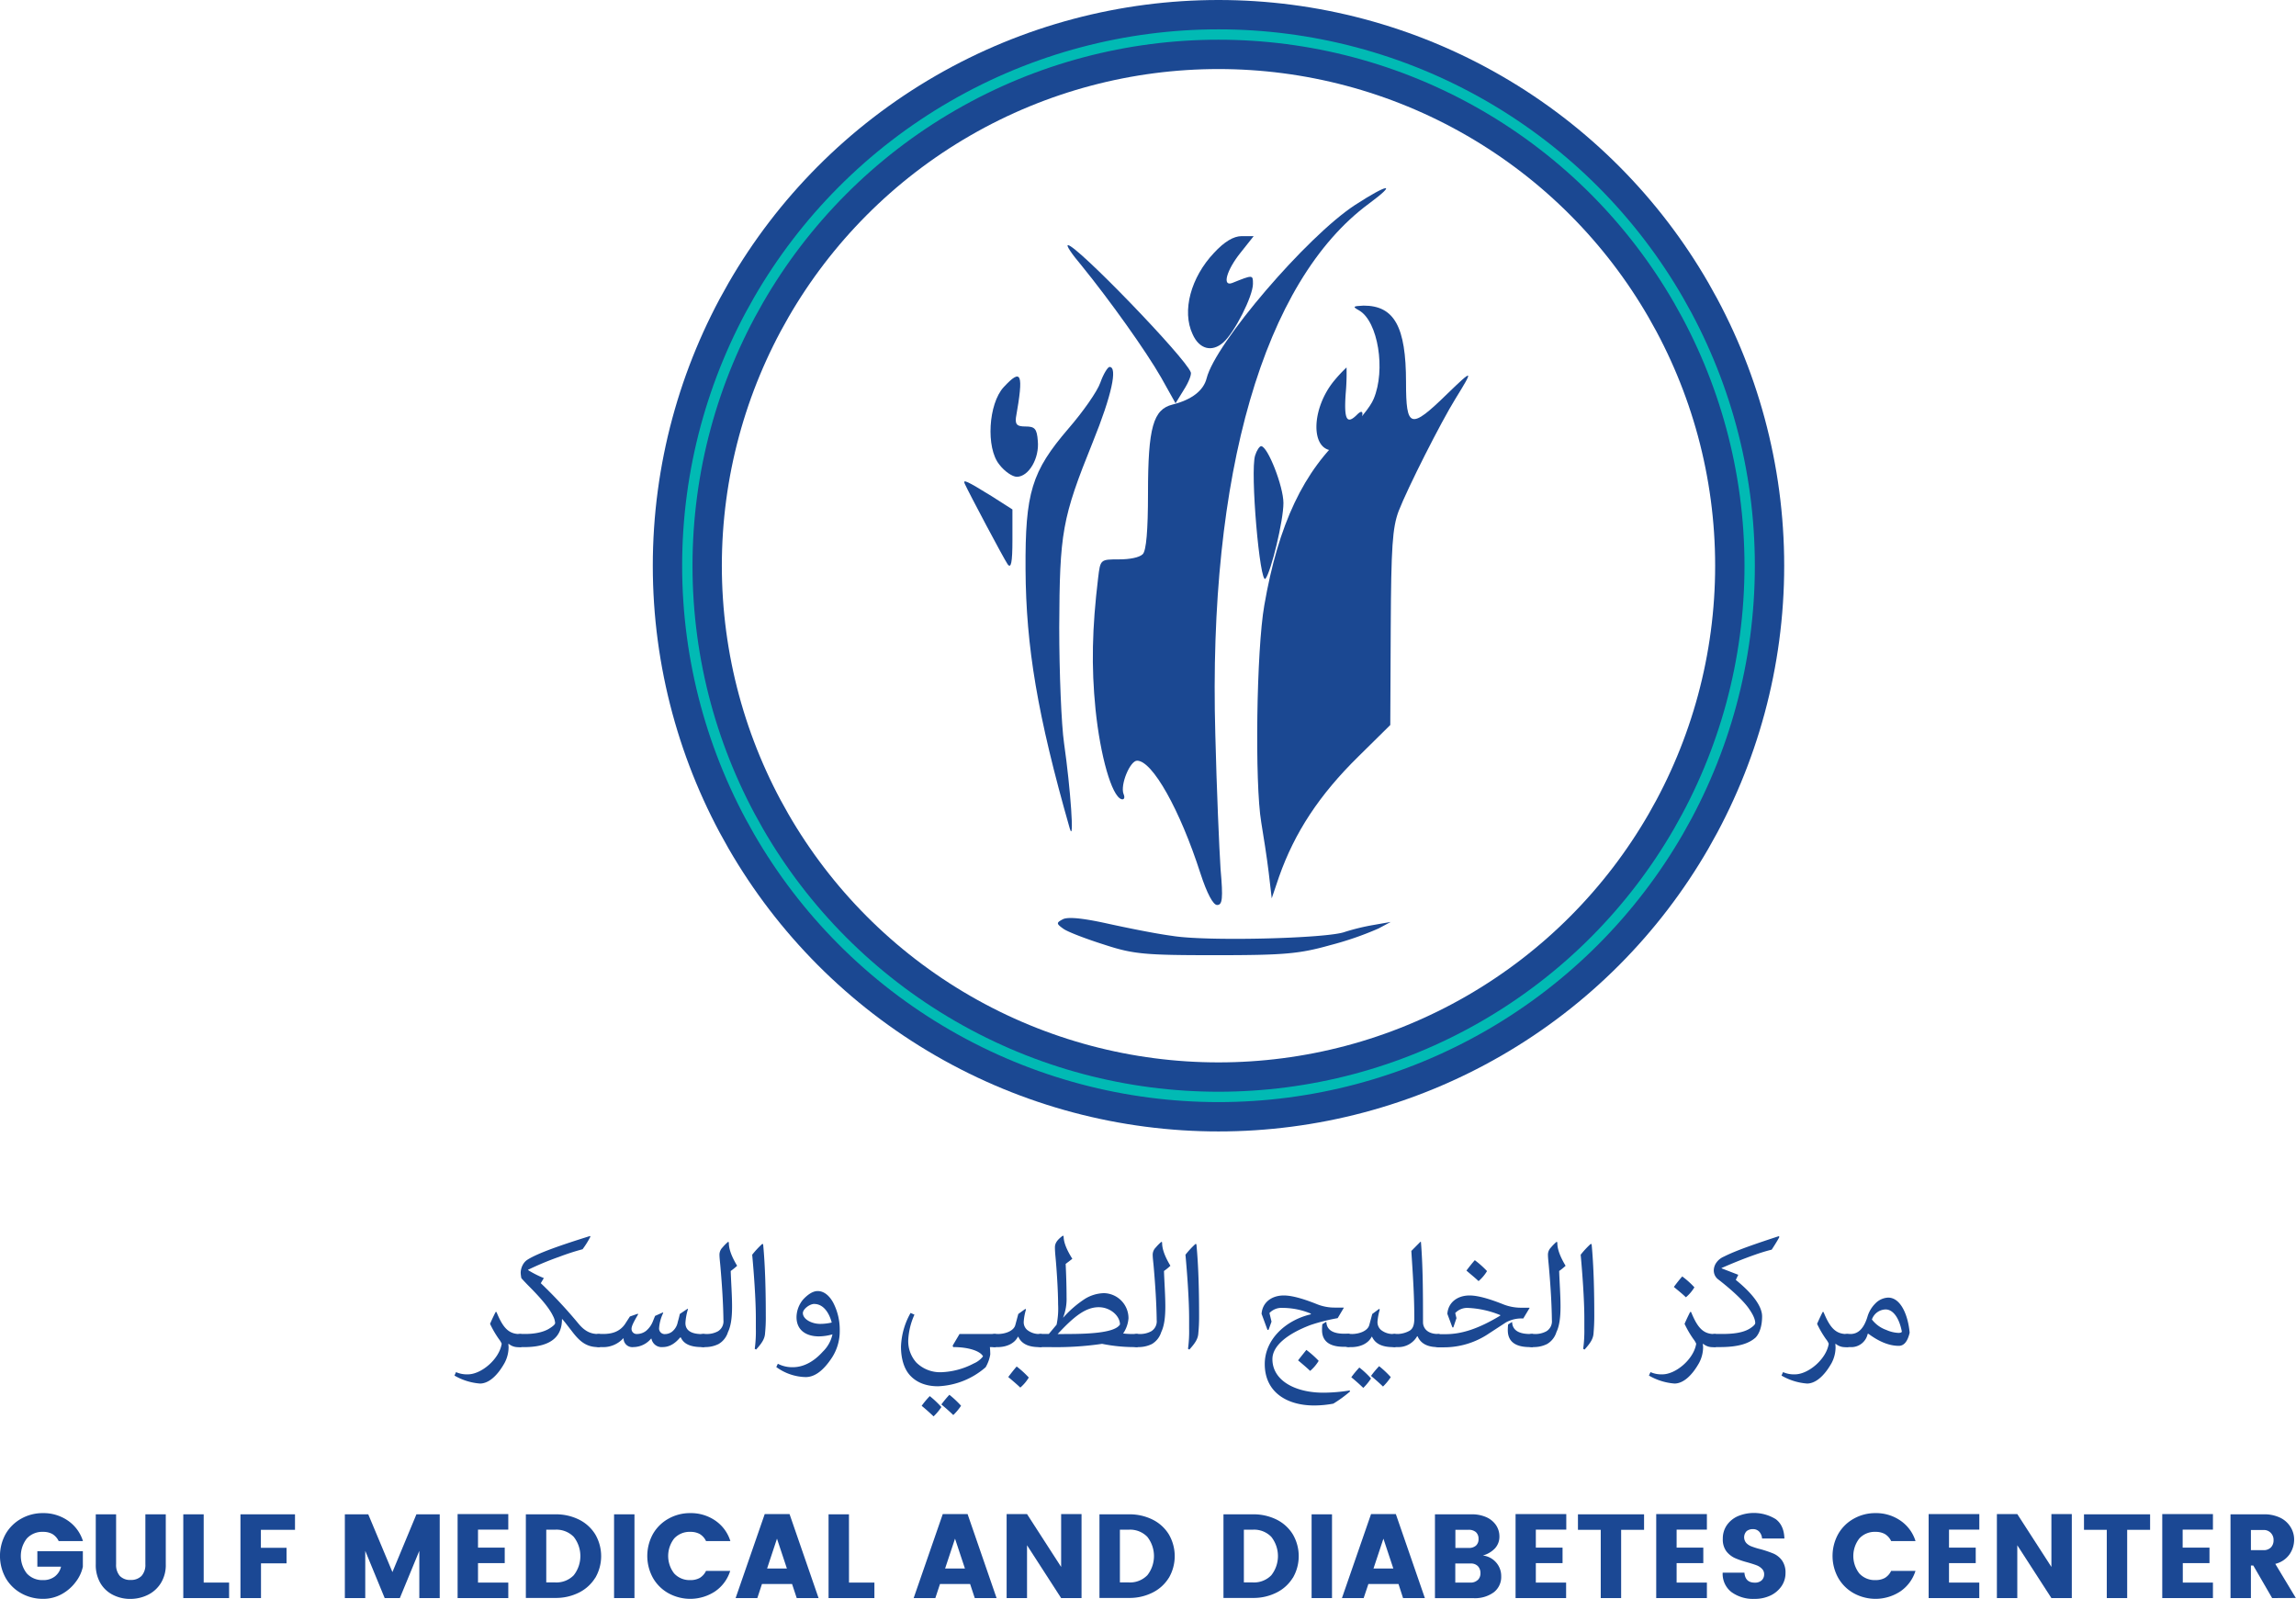 <?xml version="1.0" encoding="UTF-8"?> <svg xmlns="http://www.w3.org/2000/svg" viewBox="0 0 665.06 463.13"><defs><style>.cls-1{fill:#1b4892;}.cls-2{fill:#1b4894;}.cls-3,.cls-4{fill:none;stroke-miterlimit:10;}.cls-3{stroke:#1b4892;stroke-width:20px;}.cls-4{stroke:#01bab4;stroke-width:3px;}</style></defs><g id="Layer_2" data-name="Layer 2"><g id="Layer_1-2" data-name="Layer 1"><path id="Path_358" data-name="Path 358" class="cls-1" d="M392.45,59.41c-13.94,9.12-40.41,40-42.94,50.17-.89,3.54-4.31,6.21-9.88,7.6s-7.1,6.59-7.1,25.59c0,10.89-.5,16.72-1.52,17.74s-3.92,1.51-6.84,1.51c-5.44,0-5.44,0-6.08,5.32-1.77,14.7-2,25.72-.76,38.13,1.4,13.56,4.69,25.08,7.48,26,.76.26,1.14-.38.63-1.52-1-2.66,1.9-9.62,3.93-9.62,4.43,0,12.41,14.18,18.36,32.68,1.9,5.83,3.68,9.12,4.82,9.12,1.52,0,1.77-1.77,1-10.39-.38-5.82-1.14-23.31-1.52-39C349.89,137.2,366.1,81.46,396.5,59,404.86,52.83,402.2,53.08,392.45,59.41Z"></path><path id="Path_359" data-name="Path 359" class="cls-1" d="M351.65,73.24c-6.71,7.1-9.37,16.84-6.2,23.56,1.9,4.31,5.57,5.32,8.87,2.41s8.61-13.43,8.61-17c0-2.66,0-2.66-6-.25-3,1.14-1.64-3.68,2.29-8.62l3.92-4.94h-3.54C357.35,68.42,354.7,69.94,351.65,73.24Z"></path><path id="Path_360" data-name="Path 360" class="cls-1" d="M313.28,76.91c8.23,10.13,18.62,24.7,23.05,32.43l4.18,7.47,2.41-3.92c1.39-2.16,2.28-4.44,2-5.07C343.3,103.51,311.88,71,309.35,71,308.72,71,310.49,73.62,313.28,76.91Z"></path><path id="Path_361" data-name="Path 361" class="cls-1" d="M393.72,89.94c5.44,3.17,7.72,17.23,4.18,25.59-.89,2.28-4.56,6.72-8,9.88-12.29,10.9-19.63,26.48-23.68,49.92-2.28,12.92-2.79,51.55-.89,62.83.63,3.8,1.65,10.26,2.15,14.44l.89,7.6,2.15-6.34C375,241.2,382.06,230.3,393.59,219l9.12-9,.13-28.12c.12-23.56.5-29,2.28-33.82,2.66-6.84,12.29-25.84,16.46-32.56,5.32-8.61,5.2-8.74-2.4-1.39-10.64,10.39-11.91,10-11.91-3.42,0-16.09-3.42-22.17-12.29-22.17C391.82,88.68,391.69,88.8,393.72,89.94Z"></path><path id="Path_362" data-name="Path 362" class="cls-1" d="M386.49,110.23c-6.71,8.1-7,20.26-.25,20.26,2.16,0,3.93-1.26,5.7-4.3,3-4.81,3.68-8.62,1.14-6.08-3,3-3.8,1.39-3.29-6.08a66.55,66.55,0,0,0,.25-7.6A42.56,42.56,0,0,0,386.49,110.23Z"></path><path id="Path_363" data-name="Path 363" class="cls-1" d="M290.73,112.13c-4.44,4.81-5.2,17.61-1.27,22.42,1.52,2,3.8,3.55,5.07,3.55,3.42,0,6.58-5.32,6.08-10.39-.25-3.55-.89-4.18-3.55-4.18-2.41,0-3-.51-2.79-2.53C296.55,108.07,295.92,106.55,290.73,112.13Z"></path><path id="Path_364" data-name="Path 364" class="cls-1" d="M318.72,110.84c-.88,2.54-5.06,8.49-9.24,13.3-10.65,12.42-12.55,18.5-12.42,40.79s3.42,42.19,12.8,75c1.39,4.81.25-11.4-1.65-24.7-.76-5.2-1.39-20.4-1.39-33.57.13-27.49.76-31.42,9.76-53.71,5.44-13.43,7.21-21.67,4.81-21.67C320.88,106.28,319.61,108.31,318.72,110.84Z"></path><path id="Path_365" data-name="Path 365" class="cls-1" d="M363.57,131.89c-1.52,4.56,1.39,37.75,3,35.72s5.19-16.72,5.19-21.91c0-4.82-4.56-16.47-6.46-16.47C364.83,129.23,364,130.49,363.57,131.89Z"></path><path id="Path_366" data-name="Path 366" class="cls-1" d="M279.45,140.12c1.27,2.79,11.28,21.66,12.42,23.31,1,1.39,1.39-.51,1.39-7v-8.87l-5.95-3.8C280,139.24,278.82,138.73,279.45,140.12Z"></path><path id="Path_367" data-name="Path 367" class="cls-1" d="M307.83,266.28c-1.9,1-1.9,1.26.25,2.78,1.27.89,6.59,2.92,11.79,4.56,8.48,2.79,11.9,3.05,32.3,3.05,19.88,0,24.2-.39,33.19-2.92a92.83,92.83,0,0,0,13.93-4.81l3.55-1.9-5.07.89a64.17,64.17,0,0,0-8.23,2c-5,1.9-40.16,2.79-50,1.14-4.82-.63-13.56-2.41-19.26-3.67C313.4,265.9,309.22,265.52,307.83,266.28Z"></path><path id="Path_429" data-name="Path 429" class="cls-1" d="M143.8,380c1.68,4.06,3.23,6.4,6.66,6.4H151v3.79h-.63a4.15,4.15,0,0,1-3-.94h-.11c0,.36.06.71.06,1a9.81,9.81,0,0,1-1.2,4.59c-2.33,4.12-4.88,5.9-7.07,5.9a17.29,17.29,0,0,1-7.41-2.31l.45-1a7.78,7.78,0,0,0,3.4.65c4,0,9.18-4.5,9.83-8.88a6,6,0,0,0-.8-1.33,28.74,28.74,0,0,1-2.57-4.42c.58-1.36,1.12-2.46,1.62-3.44Z"></path><path id="Path_430" data-name="Path 430" class="cls-1" d="M173.77,390.18h-.6c-3.61,0-5.56-2-7.67-4.8-1-1.27-1.9-2.48-2.6-3.28h-.12c0,4.62-2.64,8.09-11,8.09H151a1.91,1.91,0,0,1-2.07-1.72,1.22,1.22,0,0,1,0-.27,1.84,1.84,0,0,1,1.86-1.82h1.39c2.4,0,5.24-.41,7.17-1.72.59-.38,1.45-1,1.45-1.44a5,5,0,0,0-.59-2c-1.24-2.65-4.15-5.82-7.32-9-.8-.82-1.44-1.51-1.87-2a10,10,0,0,1-.2-1.63,5.11,5.11,0,0,1,.8-2.55,4,4,0,0,1,1.06-1.1c3.08-2,10.08-4.38,18.23-6.93l.11.18a25,25,0,0,1-2.27,3.65,70.15,70.15,0,0,0-6.79,2.2,85.92,85.92,0,0,0-9,3.75v.09a30.64,30.64,0,0,0,4.57,2.32l-.89,1.47a136.2,136.2,0,0,1,10.93,11.73c1.66,2,3.35,3,5.72,3h.51Z"></path><path id="Path_431" data-name="Path 431" class="cls-1" d="M204.06,390.18h-.73c-3.68,0-5.37-1.12-6.12-2.78H197c-1.66,2-3.34,2.78-5.07,2.78a3,3,0,0,1-3.23-2.45h-.11a6.74,6.74,0,0,1-5.13,2.45,2.53,2.53,0,0,1-2.82-2.22c0-.1,0-.2,0-.3h-.12a7.89,7.89,0,0,1-6.32,2.52h-.5a1.89,1.89,0,0,1-2.06-1.71,2.44,2.44,0,0,1,0-.27,1.84,1.84,0,0,1,1.87-1.82h1.21c2.7,0,4.77-.73,6.25-2.76l1.49-2.3,2.28-.8.11.15c-1.12,1.94-1.92,3.34-1.92,4.22a1.46,1.46,0,0,0,1.43,1.5h.17a4.34,4.34,0,0,0,2.59-.89,6.77,6.77,0,0,0,1.92-2.6l.71-1.75,2.24-1,.13.11a12.23,12.23,0,0,0-1.21,4.44,1.63,1.63,0,0,0,1.52,1.72h.12a3.49,3.49,0,0,0,2.05-.65,4.63,4.63,0,0,0,1.72-2.84c.13-.48.3-1,.6-2.35l2.25-1.51.12.09a16.53,16.53,0,0,0-.75,4.05c0,2.35,2,3.21,4.87,3.21h.65Z"></path><path id="Path_432" data-name="Path 432" class="cls-1" d="M204.66,386.39a6.63,6.63,0,0,0,3.32-.8,3.37,3.37,0,0,0,1.57-3.2c-.06-4.74-.39-9.92-.86-15.37-.11-1.37-.29-2.61-.29-3.7a3,3,0,0,1,.89-2,13.13,13.13,0,0,1,1.62-1.63l.21.15c-.06,1.92.86,4.24,2.4,6.79a18,18,0,0,1-1.86,1.51c.11,3.4.39,7,.39,10.27s-.33,5.67-1.19,7.44a6,6,0,0,1-2.71,3.44,8.6,8.6,0,0,1-3.69.89H204a1.9,1.9,0,0,1-2.06-1.72,2.44,2.44,0,0,1,0-.27,1.85,1.85,0,0,1,1.86-1.82l.21,0Z"></path><path id="Path_433" data-name="Path 433" class="cls-1" d="M218.62,390.68a37.78,37.78,0,0,0,.32-5.92v-2.9c0-5.42-.58-13.31-1.06-18.43a26.12,26.12,0,0,1,2.91-3.13l.26.08c.62,6.47.77,13.95.77,20.86a44.44,44.44,0,0,1-.21,4.89c-.08,1.62-.88,2.87-2.6,4.77Z"></path><path id="Path_434" data-name="Path 434" class="cls-1" d="M237.18,387.08c-3.47,0-6.46-1.64-6.46-5.58a8.13,8.13,0,0,1,1.9-5.09c1.37-1.48,2.84-2.46,4.24-2.46,1.72,0,3.32,1.22,4.48,3.35a17,17,0,0,1,1.9,8.14,14.08,14.08,0,0,1-2.26,7.8c-2.63,4-5.15,5.63-7.61,5.63a14.92,14.92,0,0,1-8.51-2.91l.45-.95a9.07,9.07,0,0,0,4.33,1c3,0,6-1.5,8.71-4.52a9.87,9.87,0,0,0,2.78-5A14.7,14.7,0,0,1,237.18,387.08Zm-1.3-9.4c-1.4,0-3.32,1.54-3.32,2.64,0,1.83,2.61,3.14,5,3.14a14.62,14.62,0,0,0,3.36-.39c-.8-3-2.52-5.38-5.07-5.38Z"></path><path id="Path_435" data-name="Path 435" class="cls-1" d="M288.44,386.39v3.79h-1.71c.07.71.11,1.42.11,2.14a10.9,10.9,0,0,1-1.34,3.7,22.33,22.33,0,0,1-13.8,5.51c-3.8,0-6.43-1.31-8.15-3.21s-2.57-4.91-2.57-8.25a21.28,21.28,0,0,1,2.78-9.78l1.12.5a20.11,20.11,0,0,0-1.8,7.43,9.26,9.26,0,0,0,2.37,6.46,9.77,9.77,0,0,0,7.17,2.78,21.85,21.85,0,0,0,9.45-2.54,6.64,6.64,0,0,0,2.67-2.05c-.68-1.42-3.91-2.69-8.63-2.69l-.17-.41,2-3.38Zm-18,23.88c-1.21-1.15-2.28-2.1-3.47-3.08a25.17,25.17,0,0,1,2.35-2.81,28,28,0,0,1,3.36,3.17A15.37,15.37,0,0,1,270.4,410.27Zm5.71-.39c-1.21-1.15-2.27-2.1-3.47-3.08A28.66,28.66,0,0,1,275,404a28.13,28.13,0,0,1,3.38,3.17A15.48,15.48,0,0,1,276.11,409.88Z"></path><path id="Path_436" data-name="Path 436" class="cls-1" d="M289,386.39c2.29,0,4.66-.92,5.1-2.61l.86-3.19,2.05-1.48.18.2a14.93,14.93,0,0,0-.65,3.44,2.91,2.91,0,0,0,1,2.46,5.52,5.52,0,0,0,3.67,1.18h.53v3.8h-.68c-2.9,0-5.09-.8-6.1-3h-.12c-1,2-3.35,3-5.9,3h-.56a1.9,1.9,0,0,1-2.06-1.72,2.44,2.44,0,0,1,0-.27,1.84,1.84,0,0,1,1.86-1.82H289Zm5.46,9.39A27.36,27.36,0,0,1,298,399a11.85,11.85,0,0,1-2.46,2.91c-1.16-1.1-2.3-2.05-3.49-3.06.8-1.06,1.6-2.09,2.4-3Z"></path><path id="Path_437" data-name="Path 437" class="cls-1" d="M303.79,386.39l2.26-2.7a22.9,22.9,0,0,0,.44-5.9c0-3.88-.42-10.21-.74-13.6-.09-.92-.18-2-.18-2.9,0-1.34.83-2.29,2.31-3.4l.21.21c0,1.72.85,3.85,2.52,6.51l-1.93,1.48c.15,3.21.26,6.4.26,9.61a14.62,14.62,0,0,1-1,5.92H308a31,31,0,0,1,6.28-5.42,11,11,0,0,1,5.51-1.64,7.26,7.26,0,0,1,7.09,7.3,9.07,9.07,0,0,1-1.55,4.38,22.18,22.18,0,0,0,3.05.15h1.16v3.79h-.72a46.83,46.83,0,0,1-9.59-.94,91.57,91.57,0,0,1-15.43.94h-2.11a1.89,1.89,0,0,1-2.06-1.71,2.44,2.44,0,0,1,0-.27,1.84,1.84,0,0,1,1.87-1.82h2.27Zm5.3,0c7.77,0,14-.56,15.32-2.76,0-2.48-2.78-5-6.16-5-3.82,0-7.23,2.75-11.9,7.79Z"></path><path id="Path_438" data-name="Path 438" class="cls-1" d="M330.16,386.39a6.63,6.63,0,0,0,3.32-.8,3.37,3.37,0,0,0,1.57-3.2c-.06-4.74-.39-9.92-.86-15.37-.11-1.37-.3-2.61-.3-3.7a3,3,0,0,1,.9-2,13.86,13.86,0,0,1,1.62-1.63l.21.15c-.06,1.92.87,4.24,2.4,6.79a17,17,0,0,1-1.86,1.51c.11,3.4.39,7,.39,10.27s-.34,5.67-1.19,7.44a6.08,6.08,0,0,1-2.69,3.44,8.69,8.69,0,0,1-3.71.89h-.45a1.9,1.9,0,0,1-2.06-1.72,2.44,2.44,0,0,1,0-.27,1.85,1.85,0,0,1,1.87-1.82l.2,0Z"></path><path id="Path_439" data-name="Path 439" class="cls-1" d="M344.12,390.68a37.78,37.78,0,0,0,.32-5.92v-2.9c0-5.42-.58-13.31-1.06-18.43a26.12,26.12,0,0,1,2.91-3.13l.26.08c.63,6.47.78,13.95.78,20.86a47.06,47.06,0,0,1-.22,4.89c-.08,1.62-.88,2.87-2.6,4.77Z"></path><path id="Path_440" data-name="Path 440" class="cls-1" d="M379.71,380.49a21.39,21.39,0,0,0-8.24-1.66,4.76,4.76,0,0,0-3.76,1.49l.6,2.49-.84,2.33-.32.09-1.72-4.68c.23-3.28,2.88-5.32,6.43-5.32,2,0,5,.67,9.72,2.57a13.68,13.68,0,0,0,5.06.94l2.61,0,0,.06-1.78,3a53.64,53.64,0,0,0-7.9,2c-6.55,2.5-11,5.93-11,9.87,0,6.16,6.51,9.72,14.78,9.72a48.45,48.45,0,0,0,7.61-.65l.09.3a36.37,36.37,0,0,1-4.83,3.52,30,30,0,0,1-5.6.53c-7.78,0-14.27-3.79-14.27-12,0-7.06,5.95-12.65,13.32-14.4ZM378.4,391a27.53,27.53,0,0,1,3.57,3.17,12.11,12.11,0,0,1-2.47,2.91c-1.15-1.1-2.31-2.05-3.5-3.06C376.8,393,377.6,392,378.4,391Zm5.69-8.12.1,0c.11,2.51,2.18,3.43,5.23,3.43h1.51v3.79H389.3c-3.82,0-6.36-1.33-6.36-4.89a15.53,15.53,0,0,1,.09-1.66Z"></path><path id="Path_441" data-name="Path 441" class="cls-1" d="M391.53,386.39c2.29,0,4.66-.92,5.1-2.61l.86-3.19,2-1.48.18.2a16.73,16.73,0,0,0-.66,3.44,3,3,0,0,0,1,2.46,5.52,5.52,0,0,0,3.67,1.18h.53v3.8h-.67c-2.91,0-5.1-.8-6.11-3h-.12c-1,2-3.35,3-5.9,3h-.56a1.9,1.9,0,0,1-2.06-1.72,2.44,2.44,0,0,1,0-.27,1.84,1.84,0,0,1,1.86-1.82h.86ZM394.89,402c-1.22-1.16-2.28-2.11-3.47-3.08a27.24,27.24,0,0,1,2.33-2.82,25.33,25.33,0,0,1,3.38,3.17A15.8,15.8,0,0,1,394.89,402Zm5.71-.39c-1.21-1.16-2.28-2.11-3.47-3.08a27.44,27.44,0,0,1,2.35-2.82,28,28,0,0,1,3.37,3.17,15.94,15.94,0,0,1-2.25,2.73Z"></path><path id="Path_442" data-name="Path 442" class="cls-1" d="M404.82,386.39a7.51,7.51,0,0,0,3.43-.92c.88-.5,1.42-1.45,1.42-3.56,0-6-.32-11.27-.77-18.1l-.09-1.48,2.64-2.66.14.06c.56,7,.6,14.22.6,23.28,0,1.37.95,3.38,4.38,3.38H417v3.79h-.62c-2.76,0-4.83-.94-5.77-3.14h-.12a6.25,6.25,0,0,1-5.72,3.14h-.5a1.9,1.9,0,0,1-2.07-1.72,1.13,1.13,0,0,1,0-.26,1.84,1.84,0,0,1,1.86-1.82h.81Z"></path><path id="Path_443" data-name="Path 443" class="cls-1" d="M434.58,380.92a27.81,27.81,0,0,0-9.29-2.08,4.76,4.76,0,0,0-3.77,1.48l.36,1.48-.9,2.67h-.28l-1.46-3.91c.23-3.28,2.88-5.33,6.43-5.33,2,0,5,.67,9.72,2.55a14.13,14.13,0,0,0,5.06,1H443l.07.06-1.84,3.06a9.36,9.36,0,0,0-5,1.12l-4.95,3.23a23.18,23.18,0,0,1-13,4h-1.36a1.9,1.9,0,0,1-2.06-1.72,2.44,2.44,0,0,1,0-.27,1.84,1.84,0,0,1,1.86-1.82l.21,0h1.81c4.8,0,9.72-1.69,15.82-5.37ZM427.18,365a27.36,27.36,0,0,1,3.55,3.17,11.73,11.73,0,0,1-2.45,2.9c-1.16-1.1-2.32-2-3.51-3.05.8-1.07,1.62-2.1,2.41-3Zm10.72,17.95.1,0c.11,2.51,2.18,3.44,5.23,3.44h.8v3.79h-.92c-3.82,0-6.36-1.34-6.36-4.89a15.25,15.25,0,0,1,.09-1.66Z"></path><path id="Path_444" data-name="Path 444" class="cls-1" d="M444.63,386.39a6.6,6.6,0,0,0,3.32-.8,3.37,3.37,0,0,0,1.57-3.2c-.06-4.74-.38-9.92-.86-15.37-.11-1.37-.28-2.61-.28-3.7a3,3,0,0,1,.88-2,13.86,13.86,0,0,1,1.62-1.63l.22.15c-.07,1.92.86,4.24,2.39,6.79a17,17,0,0,1-1.86,1.51c.11,3.4.39,7,.39,10.27s-.33,5.67-1.19,7.44a6,6,0,0,1-2.7,3.44,8.6,8.6,0,0,1-3.69.89H444a1.91,1.91,0,0,1-2.07-1.72,1.22,1.22,0,0,1,0-.27,1.84,1.84,0,0,1,1.86-1.82l.21,0Z"></path><path id="Path_445" data-name="Path 445" class="cls-1" d="M458.59,390.68a39,39,0,0,0,.33-5.92v-2.9c0-5.42-.59-13.31-1.06-18.43a26,26,0,0,1,2.9-3.13l.27.08c.62,6.47.77,13.95.77,20.86q0,2.44-.21,4.89c-.09,1.62-.89,2.87-2.61,4.77Z"></path><path id="Path_446" data-name="Path 446" class="cls-1" d="M489.83,380c1.68,4.06,3.23,6.4,6.66,6.4H497v3.79h-.63a4.15,4.15,0,0,1-3-.94h-.12c0,.36.07.71.07,1a9.81,9.81,0,0,1-1.2,4.59c-2.34,4.12-4.88,5.9-7.08,5.9a17.38,17.38,0,0,1-7.41-2.31l.45-1a7.85,7.85,0,0,0,3.41.65c4,0,9.18-4.5,9.83-8.88a6,6,0,0,0-.8-1.33,28.74,28.74,0,0,1-2.57-4.42c.59-1.36,1.12-2.46,1.62-3.44Zm-2.58-10.3a24.83,24.83,0,0,1,3.55,3.17,11.76,11.76,0,0,1-2.46,2.89c-1.14-1.1-2.3-2-3.49-3,.8-1.08,1.6-2.11,2.4-3Z"></path><path id="Path_447" data-name="Path 447" class="cls-1" d="M515.41,358.31c-.65,1.21-1.42,2.42-2.22,3.65-1.51.37-3.17.88-4.76,1.44-3.15,1.1-6.38,2.4-9.76,3.88v.09l4.84,1.87-.72,1.48c4.56,3.7,7.62,7.46,7.62,10.57,0,2.76-.74,4.95-1.9,6.14-1.87,1.66-4.83,2.75-10.34,2.75H497a1.89,1.89,0,0,1-2.06-1.72,2.17,2.17,0,0,1,0-.26,1.84,1.84,0,0,1,1.86-1.82h2.08c3,0,5.89-.3,7.91-1.53,1.06-.66,1.63-1.25,1.63-1.61,0-1.34-.92-2.91-2-4.44-1.31-1.79-4.06-4.63-8.92-8.38a3.26,3.26,0,0,1-1.07-2.74,4,4,0,0,1,.69-1.9,5.08,5.08,0,0,1,2.22-1.8c3.46-1.76,9.12-3.7,15.94-5.93Z"></path><path id="Path_448" data-name="Path 448" class="cls-1" d="M528.19,380c1.68,4.06,3.23,6.4,6.66,6.4h.53v3.79h-.63a4.17,4.17,0,0,1-3-.94h-.11c0,.36.05.71.05,1a9.81,9.81,0,0,1-1.17,4.59c-2.34,4.12-4.89,5.9-7.08,5.9a17.29,17.29,0,0,1-7.41-2.31l.45-1a7.78,7.78,0,0,0,3.4.65c4,0,9.18-4.5,9.83-8.88a5.29,5.29,0,0,0-.8-1.33,28.74,28.74,0,0,1-2.57-4.42c.59-1.36,1.12-2.46,1.62-3.44Z"></path><path id="Path_449" data-name="Path 449" class="cls-1" d="M536,386.39c2.2,0,3.92-1.51,5-5.24a9,9,0,0,1,2.2-3.59,5.49,5.49,0,0,1,3.73-1.71c3.61,0,5.75,5,6.22,10.16-.62,2.69-1.72,3.81-3.14,3.81-2.93,0-5.87-1.32-8.8-3.49H541a4.85,4.85,0,0,1-5.13,3.85h-.5a1.89,1.89,0,0,1-2.06-1.71,2.44,2.44,0,0,1,0-.27,1.84,1.84,0,0,1,1.87-1.82H536Zm10.38-1.18a9.53,9.53,0,0,0,3.52.86c.45,0,.84-.07,1-.33-.86-4.48-2.82-6.46-4.68-6.46a4.29,4.29,0,0,0-4,2.91A9,9,0,0,0,546.37,385.21Z"></path><path id="Path_450" data-name="Path 450" class="cls-2" d="M19.63,440.42a11.18,11.18,0,0,1,4.4,5.95H17a4.8,4.8,0,0,0-1.84-2.05,5.46,5.46,0,0,0-2.69-.62,6.05,6.05,0,0,0-4.69,1.91,8.24,8.24,0,0,0,0,10.15,6.05,6.05,0,0,0,4.69,1.91,5.36,5.36,0,0,0,3.43-1.06,5,5,0,0,0,1.78-2.82H10.82V449.3H24v4.49a10.89,10.89,0,0,1-2,4.33,12.52,12.52,0,0,1-4,3.55,11,11,0,0,1-5.56,1.43,12.76,12.76,0,0,1-6.28-1.6,11.77,11.77,0,0,1-4.51-4.43,13.17,13.17,0,0,1,0-12.79,11.86,11.86,0,0,1,4.51-4.41,12.65,12.65,0,0,1,6.28-1.6A12.39,12.39,0,0,1,19.63,440.42Z"></path><path id="Path_451" data-name="Path 451" class="cls-2" d="M33.63,438.62V453.1a4.88,4.88,0,0,0,1.07,3.36,4.09,4.09,0,0,0,3.15,1.17A4.22,4.22,0,0,0,41,456.46a4.78,4.78,0,0,0,1.11-3.36V438.62h5.91V453.1a9.89,9.89,0,0,1-1.45,5.48,9.18,9.18,0,0,1-3.8,3.4,11.45,11.45,0,0,1-5,1.14,10.93,10.93,0,0,1-5-1.14,8.79,8.79,0,0,1-3.67-3.4,10.41,10.41,0,0,1-1.36-5.48V438.62Z"></path><path id="Path_452" data-name="Path 452" class="cls-2" d="M59,458.39h7.36v4.49H53.09V438.62H59Z"></path><path id="Path_453" data-name="Path 453" class="cls-2" d="M85.45,438.62v4.49H75.57v5.21H83v4.5h-7.4v10.06H69.65V438.62Z"></path><path id="Path_454" data-name="Path 454" class="cls-2" d="M127.37,438.62v24.26h-5.91V449.2l-5.64,13.68h-4.39L105.8,449.2v13.68H99.89V438.62h6.78l7,16.73,6.95-16.73Z"></path><path id="Path_455" data-name="Path 455" class="cls-2" d="M138.46,443.05v5.21h7.74v4.49h-7.74v5.64h8.77v4.49H132.55V438.55h14.68v4.5Z"></path><path id="Path_456" data-name="Path 456" class="cls-2" d="M172.42,457a11.63,11.63,0,0,1-4.74,4.3,14.85,14.85,0,0,1-6.83,1.54h-8.53V438.62h8.53a15,15,0,0,1,6.85,1.52,11.54,11.54,0,0,1,4.72,4.28,12.5,12.5,0,0,1,0,12.62Zm-6.24-.72a9,9,0,0,0,0-11.14,7,7,0,0,0-5.33-2.07h-2.62v15.28h2.62a7,7,0,0,0,5.33-2.07Z"></path><path id="Path_457" data-name="Path 457" class="cls-2" d="M183.78,438.62v24.26h-5.91V438.62Z"></path><path id="Path_458" data-name="Path 458" class="cls-2" d="M207.17,440.42a11.21,11.21,0,0,1,4.39,5.95h-7.05a4.72,4.72,0,0,0-1.83-2.05,5.5,5.5,0,0,0-2.7-.62,6.07,6.07,0,0,0-4.69,1.91,8.24,8.24,0,0,0,0,10.15,6.07,6.07,0,0,0,4.69,1.91,5.5,5.5,0,0,0,2.7-.62,4.78,4.78,0,0,0,1.83-2.05h7a11.2,11.2,0,0,1-4.39,5.95,13.09,13.09,0,0,1-13.46.55,11.77,11.77,0,0,1-4.51-4.43,13.17,13.17,0,0,1,0-12.79,11.79,11.79,0,0,1,4.51-4.41,12.65,12.65,0,0,1,6.28-1.6A12.45,12.45,0,0,1,207.17,440.42Z"></path><path id="Path_459" data-name="Path 459" class="cls-2" d="M229.43,458.8h-8.72l-1.34,4.08h-6.29l8.43-24.33h7.19l8.41,24.33h-6.33Zm-1.5-4.49-2.87-8.64-2.86,8.64Z"></path><path id="Path_460" data-name="Path 460" class="cls-2" d="M245.92,458.39h7.36v4.49H240V438.62h5.91Z"></path><path id="Path_461" data-name="Path 461" class="cls-2" d="M281,458.8h-8.72l-1.35,4.08h-6.28l8.43-24.33h7.19l8.4,24.33h-6.32Zm-1.5-4.49-2.87-8.64-2.87,8.64Z"></path><path id="Path_462" data-name="Path 462" class="cls-2" d="M313.28,462.88h-5.91l-9.88-15.3v15.3h-5.91V438.55h5.91l9.88,15.31V438.55h5.91Z"></path><path id="Path_463" data-name="Path 463" class="cls-2" d="M338.57,457a11.56,11.56,0,0,1-4.74,4.3,14.81,14.81,0,0,1-6.82,1.54h-8.54V438.62H327a15,15,0,0,1,6.84,1.52,11.54,11.54,0,0,1,4.72,4.28,12.5,12.5,0,0,1,0,12.62Zm-6.24-.72a9,9,0,0,0,0-11.14,6.92,6.92,0,0,0-5.32-2.07h-2.62v15.28H327a7,7,0,0,0,5.32-2.07Z"></path><path id="Path_464" data-name="Path 464" class="cls-2" d="M374.48,457a11.57,11.57,0,0,1-4.74,4.3,14.81,14.81,0,0,1-6.82,1.54h-8.53V438.62h8.53a15.07,15.07,0,0,1,6.85,1.52,11.58,11.58,0,0,1,4.71,4.28,12.5,12.5,0,0,1,0,12.62Zm-6.24-.72a9,9,0,0,0,0-11.14,6.92,6.92,0,0,0-5.32-2.07H360.3v15.28h2.62a7,7,0,0,0,5.32-2.07Z"></path><path id="Path_465" data-name="Path 465" class="cls-2" d="M385.83,438.62v24.26h-5.91V438.62Z"></path><path id="Path_466" data-name="Path 466" class="cls-2" d="M405.09,458.8h-8.72L395,462.88h-6.29l8.43-24.33h7.18l8.41,24.33h-6.32Zm-1.5-4.49-2.87-8.64-2.87,8.64Z"></path><path id="Path_467" data-name="Path 467" class="cls-2" d="M433.38,452.58a5.93,5.93,0,0,1,1.46,4,5.61,5.61,0,0,1-2.13,4.61,9.22,9.22,0,0,1-5.93,1.71H415.65V438.62H426.2a10.28,10.28,0,0,1,4.31.82,6.68,6.68,0,0,1,2.81,2.29,5.84,5.84,0,0,1,1,3.25,5,5,0,0,1-1.26,3.47,7.64,7.64,0,0,1-3.54,2.1A6,6,0,0,1,433.38,452.58Zm-11.81-4.22h3.87a3.08,3.08,0,0,0,2.06-.65,2.43,2.43,0,0,0,.77-1.94,2.52,2.52,0,0,0-.77-2,3.15,3.15,0,0,0-2.06-.67h-3.87Zm6.46,9.31a2.63,2.63,0,0,0,.8-2,2.83,2.83,0,0,0-.76-2.05,2.77,2.77,0,0,0-2-.76h-4.53v5.54H426A2.94,2.94,0,0,0,428,457.67Z"></path><path id="Path_468" data-name="Path 468" class="cls-2" d="M444.87,443.05v5.21h7.74v4.49h-7.74v5.64h8.77v4.49H439V438.55h14.69v4.5Z"></path><path id="Path_469" data-name="Path 469" class="cls-2" d="M476.22,438.62v4.49h-6.64v19.77h-5.91V443.11h-6.6v-4.49Z"></path><path id="Path_470" data-name="Path 470" class="cls-2" d="M485.65,443.05v5.21h7.73v4.49h-7.73v5.64h8.77v4.49H479.74V438.55h14.68v4.5Z"></path><path id="Path_471" data-name="Path 471" class="cls-2" d="M516.07,459.38a8.06,8.06,0,0,1-3.17,2.73,10.51,10.51,0,0,1-4.65,1,10.62,10.62,0,0,1-6.76-2,6.68,6.68,0,0,1-2.5-5.59h6.3c.15,1.93,1.14,2.89,3,2.89a2.8,2.8,0,0,0,2-.67A2.32,2.32,0,0,0,511,456a2.16,2.16,0,0,0-.63-1.6,4.18,4.18,0,0,0-1.52-1c-.6-.24-1.46-.51-2.59-.84a24.46,24.46,0,0,1-3.73-1.27,6.71,6.71,0,0,1-2.5-2,5.74,5.74,0,0,1-1-3.59,6.75,6.75,0,0,1,1.17-3.94,7.64,7.64,0,0,1,3.21-2.61,12.06,12.06,0,0,1,10.94.86q2.4,1.79,2.52,5.61H510.4a3.25,3.25,0,0,0-.85-2,2.41,2.41,0,0,0-1.78-.71,2.81,2.81,0,0,0-1.85.59,2.54,2.54,0,0,0-.08,3.44,4.06,4.06,0,0,0,1.57,1,21.17,21.17,0,0,0,2.57.79,33.08,33.08,0,0,1,3.75,1.27,6.15,6.15,0,0,1,2.46,2,6,6,0,0,1,1,3.64A6.65,6.65,0,0,1,516.07,459.38Z"></path><path id="Path_472" data-name="Path 472" class="cls-2" d="M550.45,440.42a11.18,11.18,0,0,1,4.4,5.95h-7.06a4.72,4.72,0,0,0-1.83-2.05,5.48,5.48,0,0,0-2.69-.62,6.05,6.05,0,0,0-4.69,1.91,8.24,8.24,0,0,0,0,10.15,6.05,6.05,0,0,0,4.69,1.91,5.48,5.48,0,0,0,2.69-.62,4.72,4.72,0,0,0,1.83-2.05h7.05a11.25,11.25,0,0,1-4.39,5.95,13.09,13.09,0,0,1-13.46.55,11.77,11.77,0,0,1-4.51-4.43,13.11,13.11,0,0,1,0-12.79,11.72,11.72,0,0,1,4.51-4.41,12.65,12.65,0,0,1,6.28-1.6A12.39,12.39,0,0,1,550.45,440.42Z"></path><path id="Path_473" data-name="Path 473" class="cls-2" d="M564.55,443.05v5.21h7.74v4.49h-7.74v5.64h8.77v4.49H558.65V438.55h14.68v4.5Z"></path><path id="Path_474" data-name="Path 474" class="cls-2" d="M600.12,462.88h-5.91l-9.88-15.3v15.3h-5.91V438.55h5.91l9.88,15.31V438.55h5.91Z"></path><path id="Path_475" data-name="Path 475" class="cls-2" d="M622.8,438.62v4.49h-6.64v19.77h-5.91V443.11h-6.6v-4.49Z"></path><path id="Path_476" data-name="Path 476" class="cls-2" d="M632.23,443.05v5.21H640v4.49h-7.73v5.64H641v4.49H626.32V438.55H641v4.5Z"></path><path id="Path_477" data-name="Path 477" class="cls-2" d="M658.15,462.88l-5.46-9.43H652v9.43h-5.91V438.62h9.56a10.65,10.65,0,0,1,4.87,1,7.22,7.22,0,0,1,3,2.74,6.86,6.86,0,0,1,1,3.66,7.57,7.57,0,0,1-1.27,4.1,7.06,7.06,0,0,1-4.19,2.85l5.95,9.88ZM652,449h3.65a2.89,2.89,0,0,0,2.14-.79,2.92,2.92,0,0,0,.77-2.11,2.87,2.87,0,0,0-.8-2.1,2.75,2.75,0,0,0-2.11-.84H652Z"></path><circle id="Ellipse_2" data-name="Ellipse 2" class="cls-3" cx="352.95" cy="163.86" r="153.86"></circle><circle id="Ellipse_3" data-name="Ellipse 3" class="cls-4" cx="352.95" cy="163.86" r="153.86"></circle></g></g></svg> 